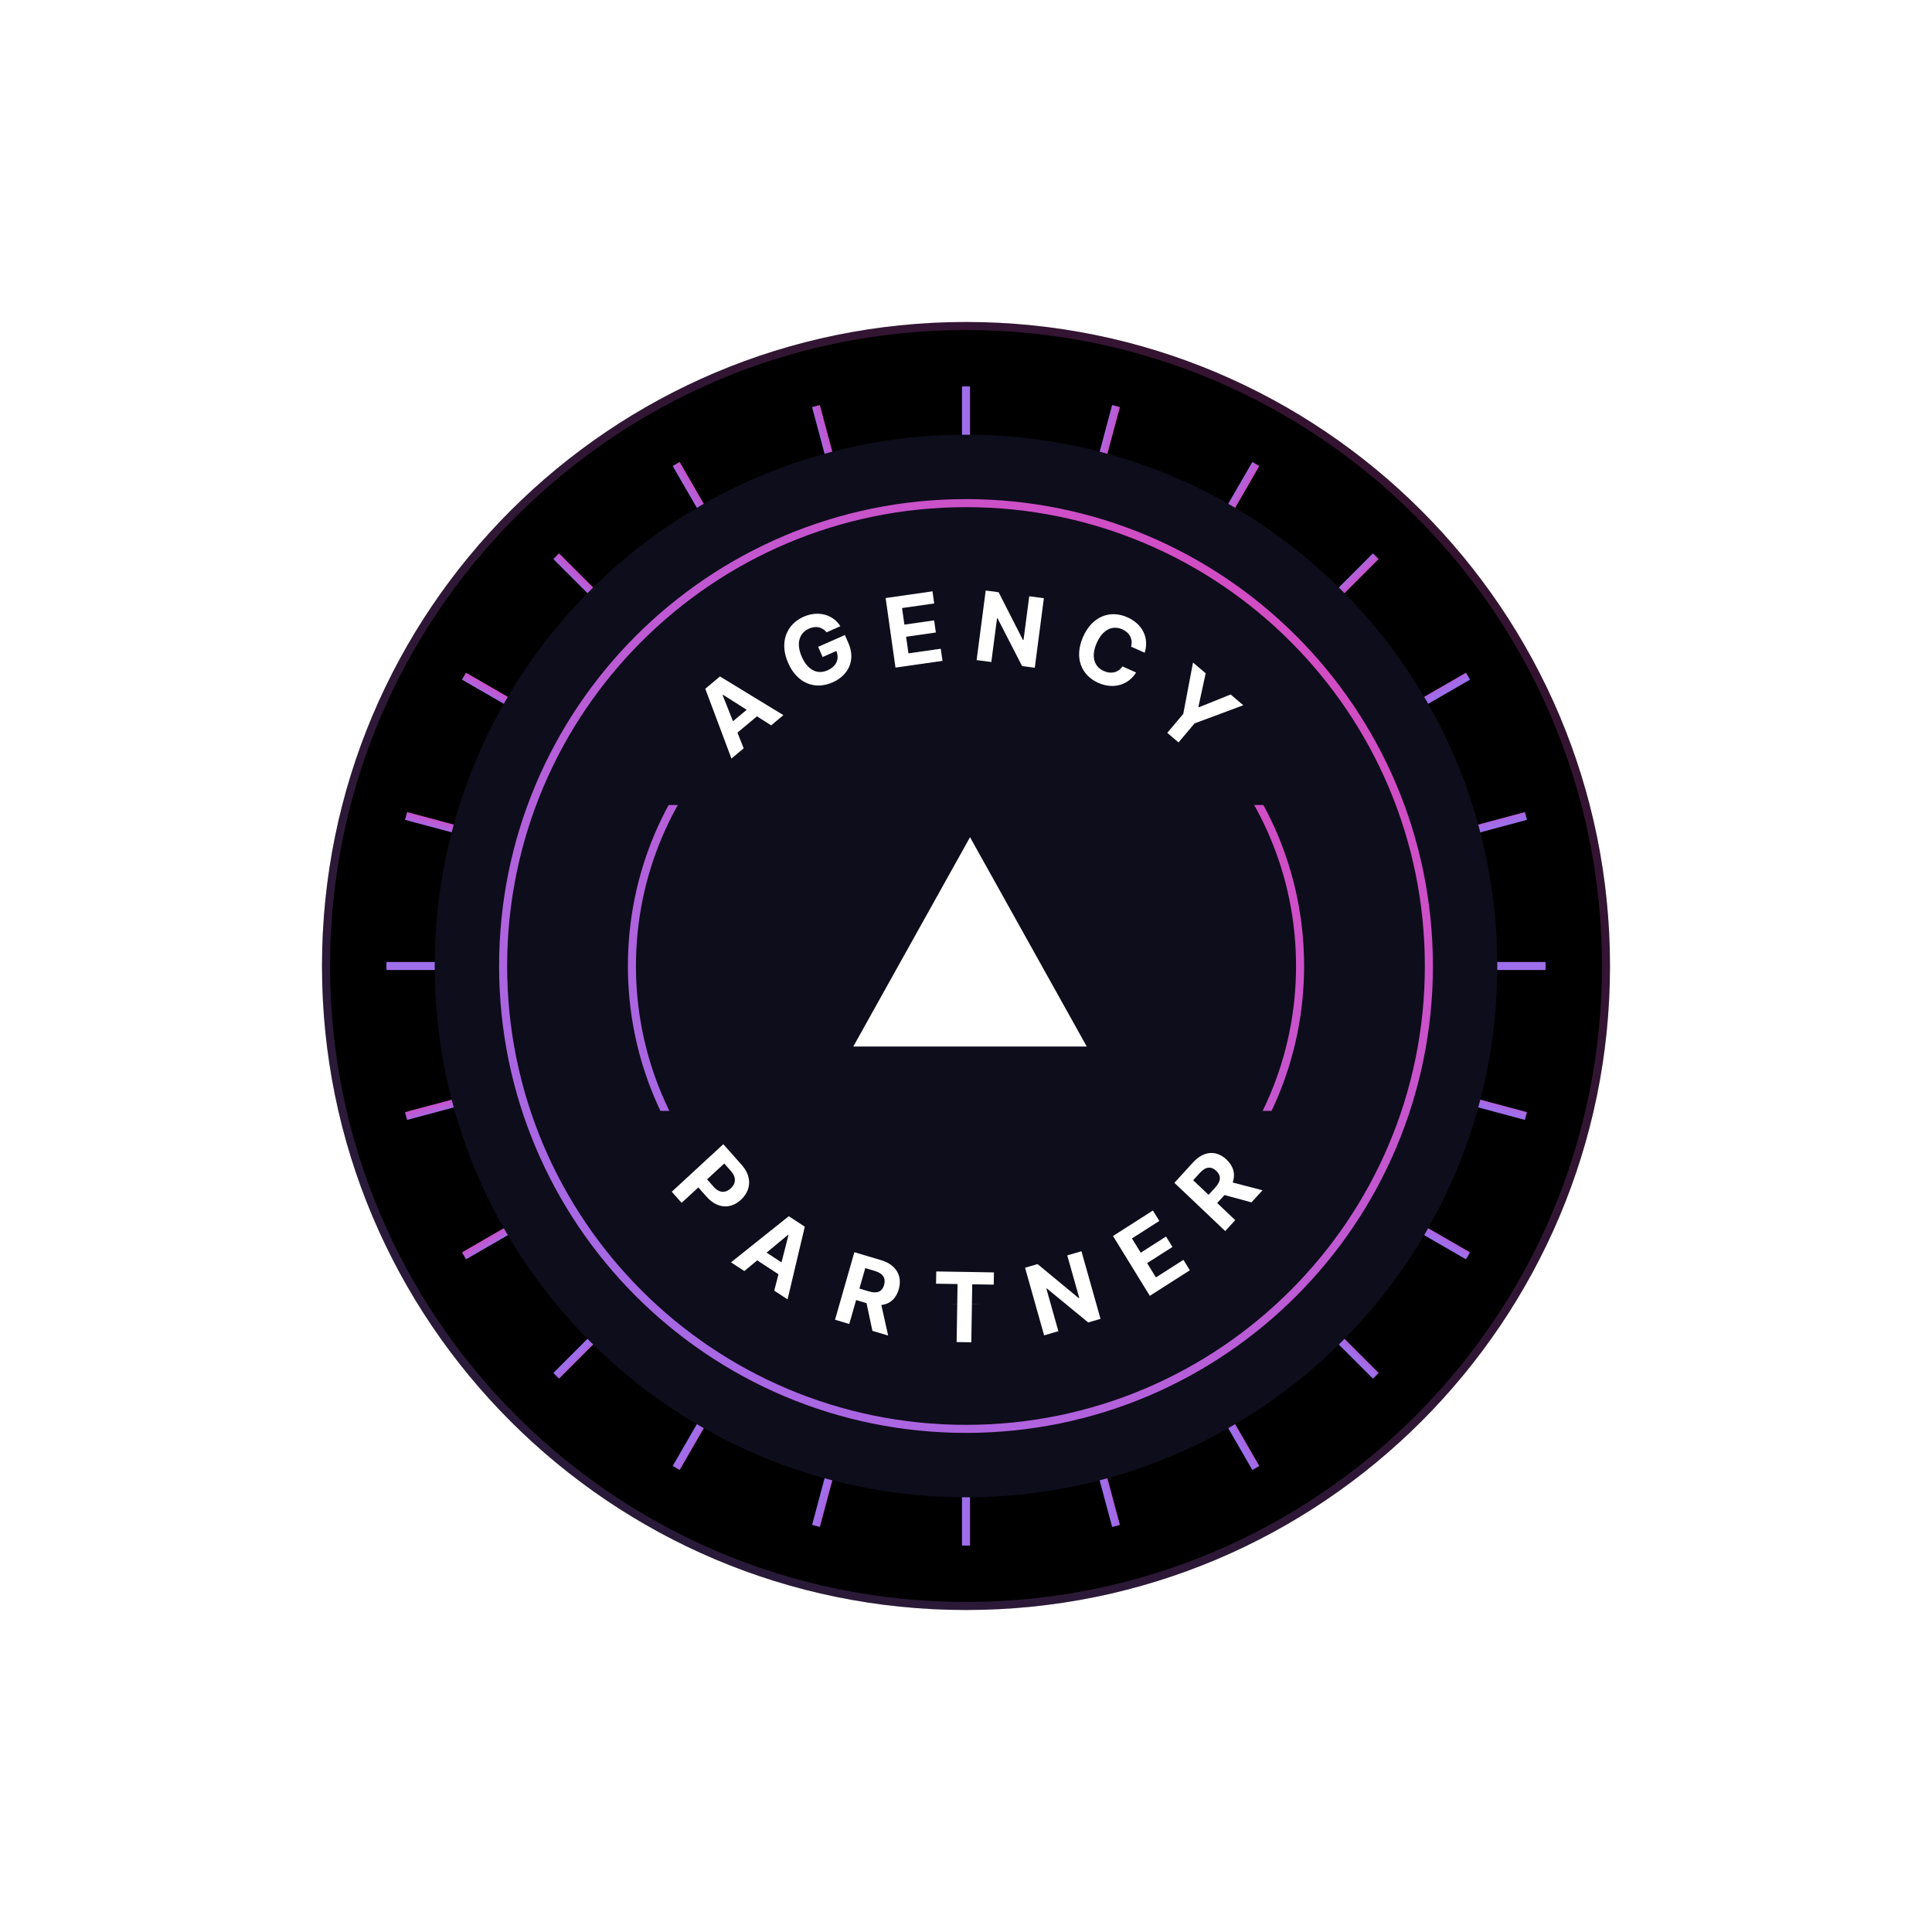 <svg xmlns="http://www.w3.org/2000/svg" fill="none" viewBox="0 0 2400 2400" height="2400" width="2400">
<g clip-path="url(#clip0_3009_17004)">
<g filter="url(#filter0_f_3009_17004)">
<circle fill="#8713FF" r="720" cy="1200" cx="1200"></circle>
</g>
<g clip-path="url(#clip1_3009_17004)">
<path fill="black" d="M1200 2000C1641.83 2000 2000 1641.83 2000 1200C2000 758.172 1641.83 400 1200 400C758.172 400 400 758.172 400 1200C400 1641.83 758.172 2000 1200 2000Z"></path>
<path stroke-width="10" stroke-opacity="0.25" stroke="url(#paint0_linear_3009_17004)" d="M1200 1995C1639.07 1995 1995 1639.07 1995 1200C1995 760.934 1639.07 405 1200 405C760.934 405 405 760.934 405 1200C405 1639.07 760.934 1995 1200 1995Z"></path>
<mask height="1440" width="1440" y="480" x="480" maskUnits="userSpaceOnUse" style="mask-type:alpha" id="mask0_3009_17004">
<path fill="black" d="M1200 1920C1597.65 1920 1920 1597.65 1920 1200C1920 802.355 1597.65 480 1200 480C802.355 480 480 802.355 480 1200C480 1597.65 802.355 1920 1200 1920Z"></path>
</mask>
<g mask="url(#mask0_3009_17004)">
<path stroke-width="10" stroke="url(#paint1_linear_3009_17004)" d="M1200 360V2040"></path>
<path stroke-width="10" stroke="url(#paint2_linear_3009_17004)" d="M2040 1200H360"></path>
<path stroke-width="10" stroke="url(#paint3_linear_3009_17004)" d="M1814.92 585.078L585.076 1814.92"></path>
<path stroke-width="10" stroke="url(#paint4_linear_3009_17004)" d="M1634.82 446.877L765.195 1953.12"></path>
<path stroke-width="10" stroke="url(#paint5_linear_3009_17004)" d="M1425.08 360L974.924 2040"></path>
<path stroke-width="10" stroke="url(#paint6_linear_3009_17004)" d="M974.922 360L1425.08 2040"></path>
<path stroke-width="10" stroke="url(#paint7_linear_3009_17004)" d="M765.195 446.877L1634.83 1953.12"></path>
<path stroke-width="10" stroke="url(#paint8_linear_3009_17004)" d="M446.875 765.186L1953.12 1634.82"></path>
<path stroke-width="10" stroke="url(#paint9_linear_3009_17004)" d="M360 974.922L2040 1425.08"></path>
<path stroke-width="10" stroke="url(#paint10_linear_3009_17004)" d="M360 1425.08L2040 974.923"></path>
<path stroke-width="10" stroke="url(#paint11_linear_3009_17004)" d="M446.875 1634.82L1953.12 765.187"></path>
<path stroke-width="10" stroke="url(#paint12_linear_3009_17004)" d="M585.078 585.078L1814.92 1814.92"></path>
<path fill="#0E0D1C" d="M1200 1860C1564.51 1860 1860 1564.51 1860 1200C1860 835.492 1564.51 540 1200 540C835.492 540 540 835.492 540 1200C540 1564.51 835.492 1860 1200 1860Z"></path>
<path fill="white" d="M1205 1040L1350 1300H1060L1205 1040Z"></path>
</g>
<path stroke-width="10" stroke="url(#paint13_linear_3009_17004)" d="M1200 1615C1429.2 1615 1615 1429.2 1615 1200C1615 970.802 1429.2 785 1200 785C970.802 785 785 970.802 785 1200C785 1429.2 970.802 1615 1200 1615Z"></path>
<path fill="#0E0D1C" d="M1600 760H800V1000H1600V760Z"></path>
<path fill="#0E0D1C" d="M1600 1380H800V1620H1600V1380Z"></path>
<path fill="white" d="M923.83 929.594L916.111 910.077L940.305 889.857L957.976 901.056L973.167 888.36L894.381 840.326L876.113 855.594L908.639 942.289L923.83 929.594ZM910.524 895.952L897.707 863.57L898.231 863.132L927.548 881.724L910.524 895.952Z"></path>
<path fill="white" d="M1026.85 785.468L1043.9 777.942C1034.85 763.184 1016.17 758.231 998.232 766.151C977.267 775.405 967.732 797.671 979.011 823.437C990.018 848.583 1011.96 857.511 1034.32 847.642C1054.35 838.798 1063.1 819.798 1053.94 798.882L1049.56 788.87L1016.35 803.529L1021.89 816.18L1038.94 808.653C1043.02 818.612 1039.05 827.819 1027.89 832.745C1015.3 838.304 1003.22 832.381 995.955 815.773C988.719 799.242 992.88 786.247 1005.01 780.893C1013.65 777.079 1021.46 778.959 1026.85 785.468Z"></path>
<path fill="white" d="M1112.4 829.3L1170.79 820.956L1168.65 805.893L1128.53 811.627L1125.61 790.995L1162.56 785.713L1160.43 770.651L1123.48 775.932L1120.56 755.342L1160.51 749.633L1158.37 734.571L1100.16 742.89L1112.4 829.3Z"></path>
<path fill="white" d="M1296.74 743.099L1278.56 740.702L1271.46 795.043L1270.7 794.943L1240.51 735.685L1224.48 733.571L1213.18 819.977L1231.45 822.386L1238.56 768.002L1239.19 768.086L1269.67 827.425L1285.45 829.506L1296.74 743.099Z"></path>
<path fill="white" d="M1422.03 810.825C1427.86 791.495 1418.61 774.817 1400.24 766.709C1379.28 757.455 1356.78 765.214 1345.4 791.213C1334.05 817.135 1343.27 838.98 1364.5 848.354C1384.85 857.334 1403.06 849.213 1411.28 835.388L1394.34 827.818C1389.04 835.615 1380.23 837.562 1371.28 833.611C1359.23 828.292 1354.97 815.719 1362.41 798.722C1369.65 782.192 1381.84 776.32 1394.12 781.742C1403.3 785.796 1407.6 794.037 1405.06 803.333L1422.03 810.825Z"></path>
<path fill="white" d="M1481.99 823.029L1469.91 886.789L1450.04 910.388L1464.01 922.249L1483.88 898.65L1544.49 876.099L1528.74 862.722L1489.36 878.589L1488.71 878.037L1497.75 836.407L1481.99 823.029Z"></path>
<path fill="white" d="M834.492 1480.44L846.727 1494.21L867.487 1475.06L877.772 1486.64C891.081 1501.61 907.608 1502.22 920.396 1490.42C933.121 1478.68 934.494 1461.85 921.355 1447.06L898.524 1421.37L834.492 1480.44ZM878.337 1465.05L899.691 1445.35L907.942 1454.64C915.005 1462.59 914.172 1470.36 907.794 1476.24C901.447 1482.1 893.651 1482.29 886.644 1474.4L878.337 1465.05Z"></path>
<path fill="white" d="M924.627 1578.95L940.662 1565.67L967.007 1582.92L961.809 1603.3L978.35 1614.13L999.742 1523.84L979.85 1510.81L908.086 1568.12L924.627 1578.95ZM952.268 1556.05L978.871 1534L979.441 1534.38L970.805 1568.19L952.268 1556.05Z"></path>
<path fill="white" d="M1037.3 1639.44L1054.99 1644.7L1063.51 1614.96L1076.41 1618.79L1083.75 1653.24L1103.27 1659.05L1094.84 1621.16C1105.53 1619.89 1113.18 1613.14 1116.46 1601.67C1121.24 1584.99 1113.32 1570.99 1094.33 1565.35L1061.32 1555.54L1037.3 1639.44ZM1067.59 1600.7L1074.86 1575.3L1086.78 1578.84C1097 1581.88 1100.64 1587.89 1098.25 1596.25C1095.86 1604.57 1089.73 1607.28 1079.6 1604.27L1067.59 1600.7Z"></path>
<path fill="white" d="M1162.79 1594.65L1189.51 1595.09L1188.36 1667.14L1206.6 1667.44L1207.75 1595.39L1234.46 1595.83L1234.7 1580.62L1163.04 1579.43L1162.79 1594.65Z"></path>
<path fill="white" d="M1343.42 1554.33L1325.79 1559.49L1340.69 1612.32L1339.95 1612.53L1288.9 1570.29L1273.36 1574.84L1297.04 1658.84L1314.75 1653.65L1299.85 1600.79L1300.46 1600.61L1351.81 1642.81L1367.1 1638.33L1343.42 1554.33Z"></path>
<path fill="white" d="M1428.35 1609.74L1478.05 1577.99L1470.08 1565.03L1435.93 1586.85L1425.01 1569.1L1456.47 1549L1448.5 1536.05L1417.04 1556.14L1406.14 1538.43L1440.15 1516.7L1432.18 1503.75L1382.62 1535.4L1428.35 1609.74Z"></path>
<path fill="white" d="M1522.02 1529.28L1534.44 1515.69L1512.05 1494.44L1521.12 1484.53L1554.63 1493.6L1568.34 1478.6L1531.32 1468.95C1534.92 1458.71 1532.36 1448.73 1523.73 1440.53C1511.18 1428.62 1495.38 1429.39 1482.05 1443.98L1458.87 1469.34L1522.02 1529.28ZM1501.32 1484.26L1482.2 1466.11L1490.58 1456.95C1497.75 1449.1 1504.64 1448.55 1510.93 1454.53C1517.19 1460.47 1516.87 1467.25 1509.75 1475.03L1501.32 1484.26Z"></path>
<path stroke-width="10" stroke="url(#paint14_linear_3009_17004)" d="M1200 1775C1517.56 1775 1775 1517.56 1775 1200C1775 882.436 1517.56 625 1200 625C882.436 625 625 882.436 625 1200C625 1517.56 882.436 1775 1200 1775Z"></path>
</g>
</g>
<defs>
<filter color-interpolation-filters="sRGB" filterUnits="userSpaceOnUse" height="2468" width="2468" y="-34" x="-34" id="filter0_f_3009_17004">
<feFlood result="BackgroundImageFix" flood-opacity="0"></feFlood>
<feBlend result="shape" in2="BackgroundImageFix" in="SourceGraphic" mode="normal"></feBlend>
<feGaussianBlur result="effect1_foregroundBlur_3009_17004" stdDeviation="257"></feGaussianBlur>
</filter>
<linearGradient gradientUnits="userSpaceOnUse" y2="400" x2="2000" y1="2000" x1="400" id="paint0_linear_3009_17004">
<stop stop-color="#9E6EEB"></stop>
<stop stop-color="#DB47BD" offset="1"></stop>
</linearGradient>
<linearGradient gradientUnits="userSpaceOnUse" y2="nan" x2="nan" y1="nan" x1="nan" id="paint1_linear_3009_17004">
<stop stop-color="#9E6EEB"></stop>
<stop stop-color="#DB47BD" offset="1"></stop>
</linearGradient>
<linearGradient gradientUnits="userSpaceOnUse" y2="nan" x2="nan" y1="nan" x1="nan" id="paint2_linear_3009_17004">
<stop stop-color="#9E6EEB"></stop>
<stop stop-color="#DB47BD" offset="1"></stop>
</linearGradient>
<linearGradient gradientUnits="userSpaceOnUse" y2="1828.98" x2="599.299" y1="1814.92" x1="585.076" id="paint3_linear_3009_17004">
<stop stop-color="#9E6EEB"></stop>
<stop stop-color="#DB47BD" offset="1"></stop>
</linearGradient>
<linearGradient gradientUnits="userSpaceOnUse" y2="1963.02" x2="782.573" y1="1953.12" x1="765.195" id="paint4_linear_3009_17004">
<stop stop-color="#9E6EEB"></stop>
<stop stop-color="#DB47BD" offset="1"></stop>
</linearGradient>
<linearGradient gradientUnits="userSpaceOnUse" y2="2045.07" x2="994.271" y1="2040" x1="974.924" id="paint5_linear_3009_17004">
<stop stop-color="#9E6EEB"></stop>
<stop stop-color="#DB47BD" offset="1"></stop>
</linearGradient>
<linearGradient gradientUnits="userSpaceOnUse" y2="2034.71" x2="1444.36" y1="2040" x1="1425.08" id="paint6_linear_3009_17004">
<stop stop-color="#9E6EEB"></stop>
<stop stop-color="#DB47BD" offset="1"></stop>
</linearGradient>
<linearGradient gradientUnits="userSpaceOnUse" y2="1943.02" x2="1652.09" y1="1953.12" x1="1634.83" id="paint7_linear_3009_17004">
<stop stop-color="#9E6EEB"></stop>
<stop stop-color="#DB47BD" offset="1"></stop>
</linearGradient>
<linearGradient gradientUnits="userSpaceOnUse" y2="1617.44" x2="1963.02" y1="1634.82" x1="1953.12" id="paint8_linear_3009_17004">
<stop stop-color="#9E6EEB"></stop>
<stop stop-color="#DB47BD" offset="1"></stop>
</linearGradient>
<linearGradient gradientUnits="userSpaceOnUse" y2="1405.73" x2="2045.07" y1="1425.08" x1="2040" id="paint9_linear_3009_17004">
<stop stop-color="#9E6EEB"></stop>
<stop stop-color="#DB47BD" offset="1"></stop>
</linearGradient>
<linearGradient gradientUnits="userSpaceOnUse" y2="955.635" x2="2034.71" y1="974.923" x1="2040" id="paint10_linear_3009_17004">
<stop stop-color="#9E6EEB"></stop>
<stop stop-color="#DB47BD" offset="1"></stop>
</linearGradient>
<linearGradient gradientUnits="userSpaceOnUse" y2="747.925" x2="1943.02" y1="765.187" x1="1953.12" id="paint11_linear_3009_17004">
<stop stop-color="#9E6EEB"></stop>
<stop stop-color="#DB47BD" offset="1"></stop>
</linearGradient>
<linearGradient gradientUnits="userSpaceOnUse" y2="1800.7" x2="1828.98" y1="1814.92" x1="1814.92" id="paint12_linear_3009_17004">
<stop stop-color="#9E6EEB"></stop>
<stop stop-color="#DB47BD" offset="1"></stop>
</linearGradient>
<linearGradient gradientUnits="userSpaceOnUse" y2="780" x2="1620" y1="1620" x1="780" id="paint13_linear_3009_17004">
<stop stop-color="#9E6EEB"></stop>
<stop stop-color="#DB47BD" offset="1"></stop>
</linearGradient>
<linearGradient gradientUnits="userSpaceOnUse" y2="620" x2="1780" y1="1780" x1="620" id="paint14_linear_3009_17004">
<stop stop-color="#9E6EEB"></stop>
<stop stop-color="#DB47BD" offset="1"></stop>
</linearGradient>
<clipPath id="clip0_3009_17004">
<rect fill="white" height="2400" width="2400"></rect>
</clipPath>
<clipPath id="clip1_3009_17004">
<rect transform="translate(400 400)" fill="white" height="1600" width="1600"></rect>
</clipPath>
</defs>
</svg>

